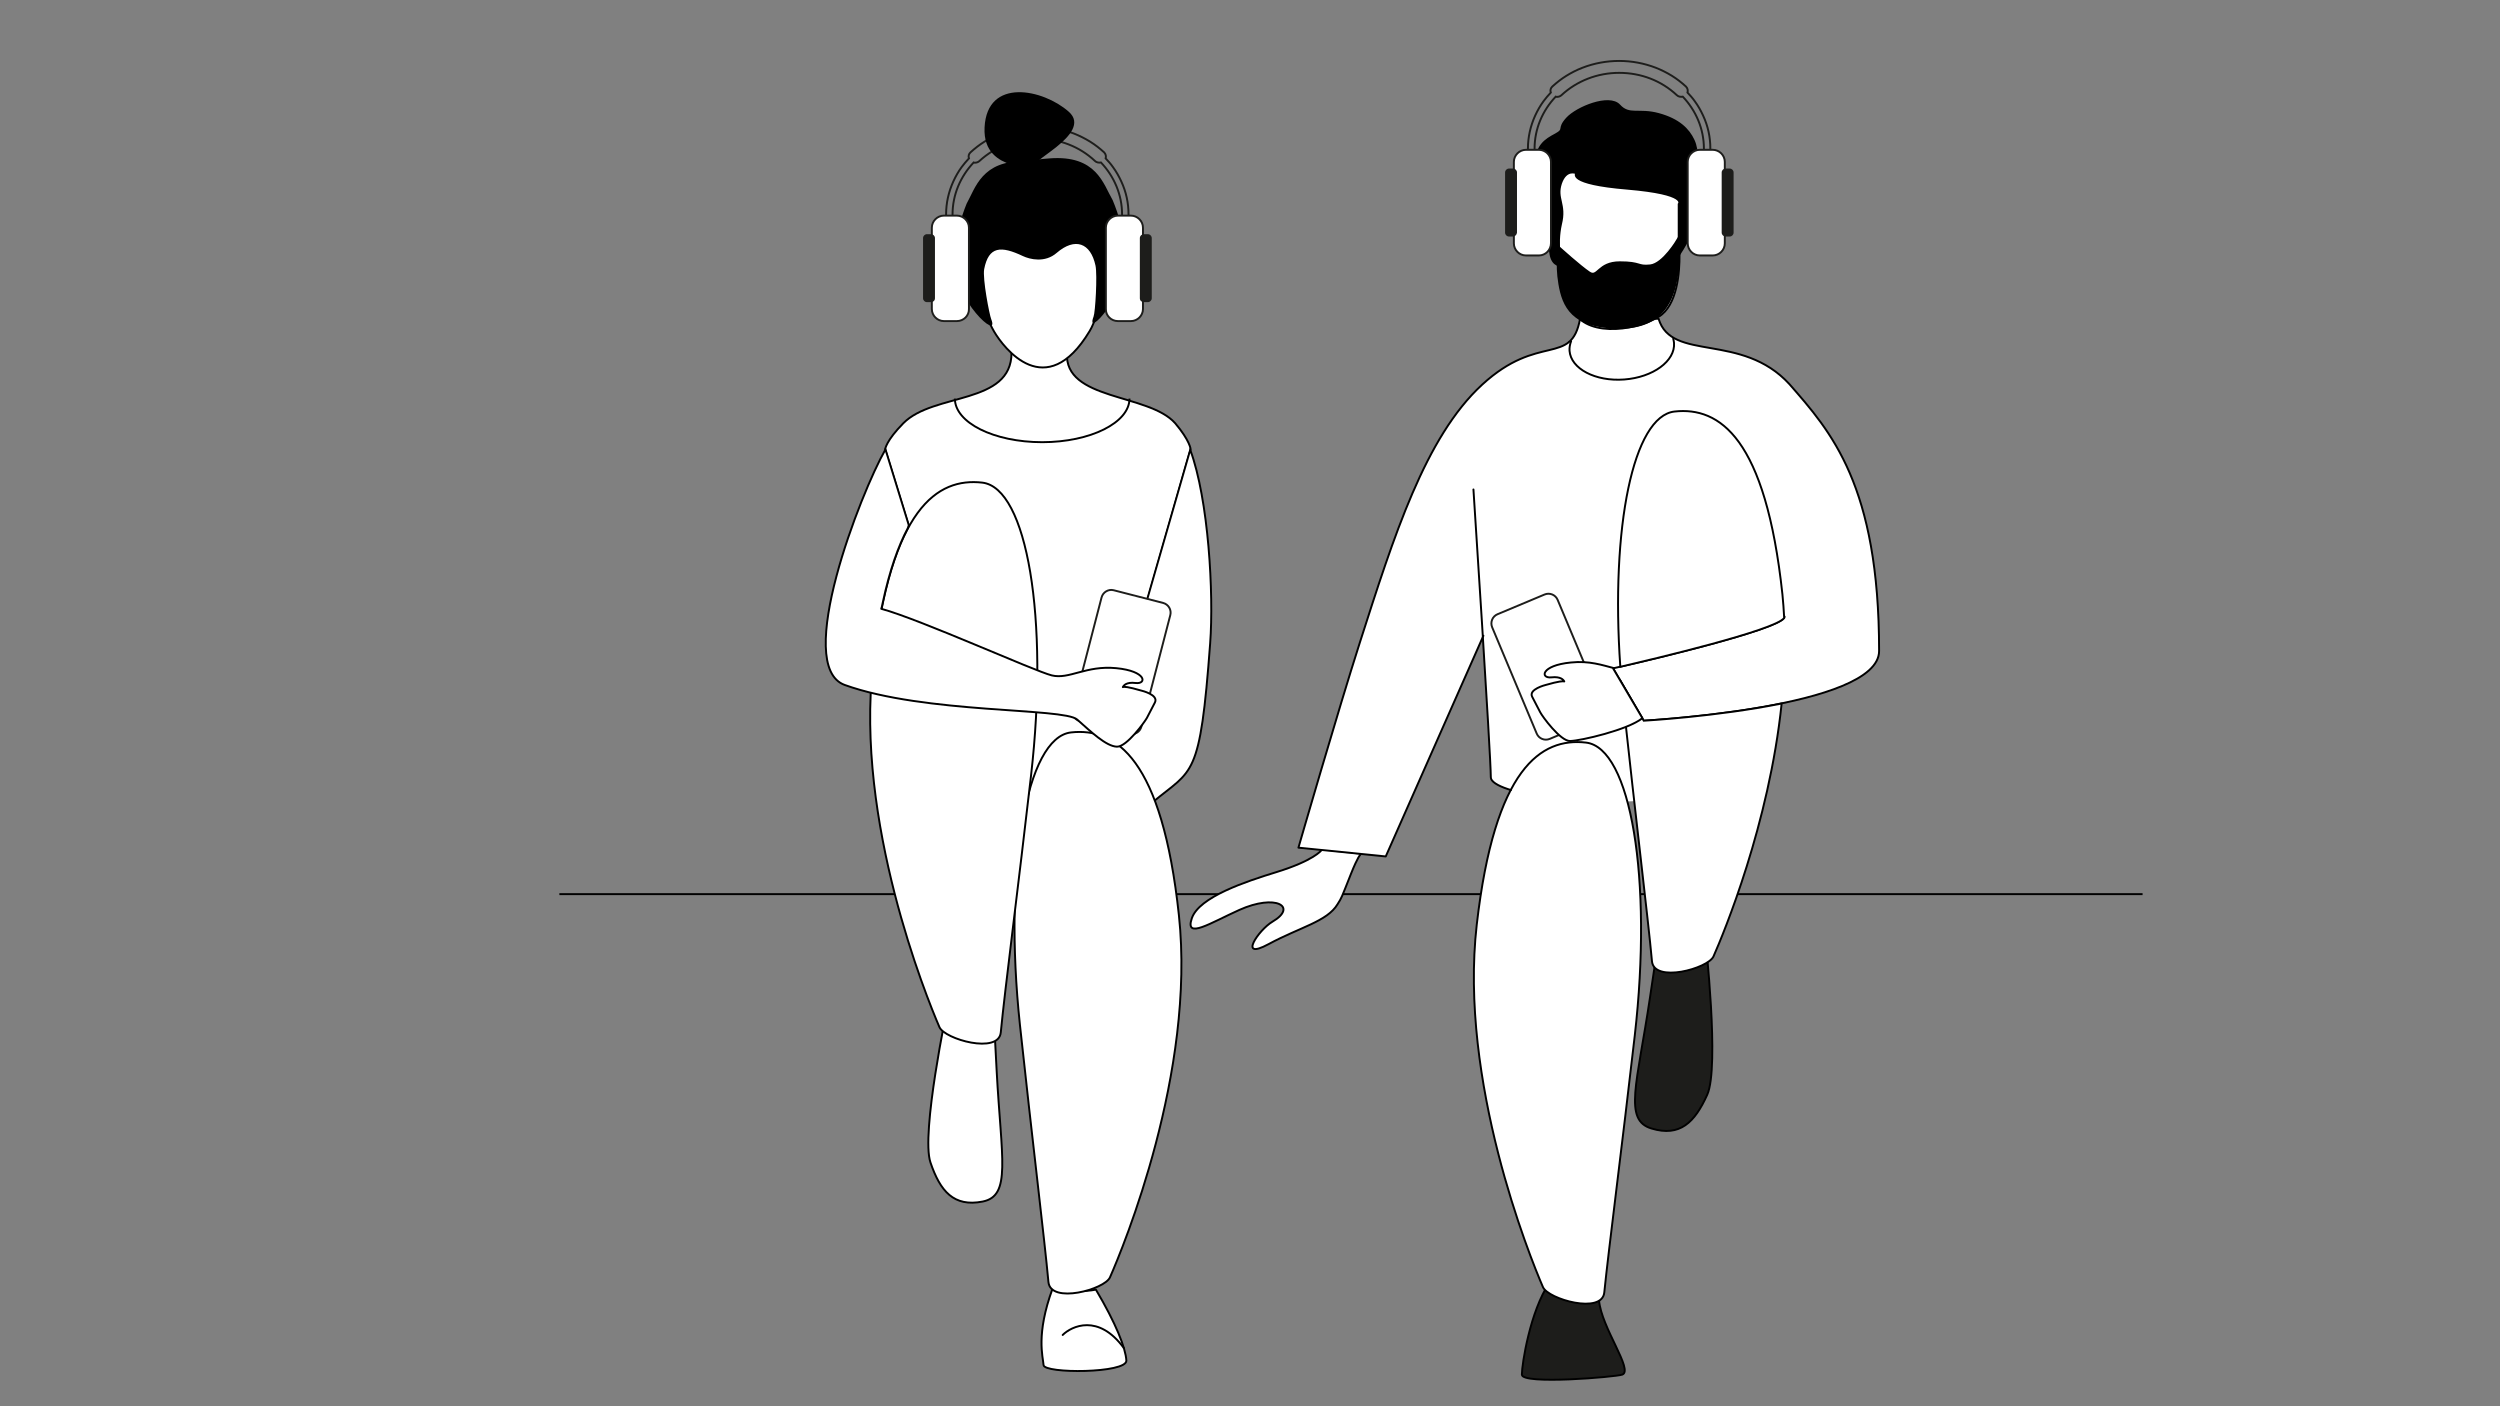 <?xml version="1.0" encoding="utf-8"?>
<!-- Generator: $$$/GeneralStr/196=Adobe Illustrator 27.6.0, SVG Export Plug-In . SVG Version: 6.00 Build 0)  -->
<svg version="1.1" id="Ebene_1" xmlns="http://www.w3.org/2000/svg" xmlns:xlink="http://www.w3.org/1999/xlink" x="0px" y="0px"
	 viewBox="0 0 1280 720" style="enable-background:new 0 0 1280 720;" xml:space="preserve">
<rect x="0" y="0" width="1280" height="720" fill="#808080" stroke="none"/>
<style type="text/css">
	.st0{fill:#FFF6AD;}
	.st1{fill:none;stroke:#000000;stroke-linecap:round;stroke-linejoin:round;stroke-miterlimit:10;}
	.st2{fill:none;stroke:#1D1D1B;stroke-linecap:round;stroke-linejoin:round;stroke-miterlimit:10;}
	.st3{fill:#FFFFFF;stroke:#1D1D1B;stroke-linecap:round;stroke-linejoin:round;stroke-miterlimit:10;}
	.st4{fill:#E9E9E9;stroke:#1D1D1B;stroke-miterlimit:10;}
	.st5{fill:#FFFFFF;stroke:#1D1D1B;stroke-linecap:round;stroke-linejoin:round;}
	.st6{fill:none;stroke:#1D1D1B;stroke-linecap:round;stroke-linejoin:round;}
	.st7{fill:#FFFFFF;stroke:#1D1D1B;stroke-miterlimit:10;}
	.st8{fill:none;stroke:#1D1D1B;stroke-miterlimit:10;}
	.st9{stroke:#1D1D1B;stroke-miterlimit:10;}
	.st10{fill:#FFFFFF;stroke:#1D1D1B;stroke-linecap:round;stroke-miterlimit:10;}
	.st11{fill:#FFFFFF;stroke:#000000;stroke-linecap:round;stroke-linejoin:round;stroke-miterlimit:10;}
	.st12{fill:#FFFFFF;stroke:#000000;stroke-miterlimit:10;}
	.st13{fill:#1D1D1B;stroke:#000000;stroke-miterlimit:10;}
	.st14{fill:#FFFFFF;}
	.st15{stroke:#000000;stroke-miterlimit:10;}
	.st16{fill:none;stroke:#000000;stroke-miterlimit:10;}
	.st17{fill:#1D1D1B;}
	.st18{fill:#FFFFFF;stroke:#000000;stroke-linejoin:round;stroke-miterlimit:10;}
</style>
<polygon class="st0" points="-5729.6,241.6 -5765.4,255.3 -5790.9,328.6 -5602,328.6 "/>
<polyline id="Laptop_00000171686540938355168830000003051504301911335572_" class="st1" points="-5701,270.4 -5683.2,324.9 
	-5637.1,324.9 "/>
<g id="Tisch_00000022541811117791489580000016592800100158279832_">
	<path class="st2" d="M-5723.5,465.7h40.1 M-5703.4,329.2v136.2"/>
	<line class="st2" x1="-5810.8" y1="329.2" x2="-5596" y2="329.2"/>
</g>
<g id="Mülleimer">
	<polygon class="st3" points="-5750.4,467.4 -5780.6,467.4 -5785.7,410.7 -5745.3,410.7 	"/>
</g>
<g id="Lampe">
	<path class="st2" d="M-5752.9,324.7h-38 M-5760.9,233.9l-65.6,0.2l55.4,90.5"/>
	<path class="st3" d="M-5754,230.8c2.4-0.9,4.9-1.4,7.4-1.6l-4.5-11.8l-13.9,5.3l4.5,11.8C-5758.6,233-5756.4,231.7-5754,230.8z"/>
	<path class="st3" d="M-5722.8,239.1c-6.3-7.4-19.6-12.7-31.2-8.3s-17.9,17.2-17.7,26.9L-5722.8,239.1z"/>
</g>
<g id="Schrank_00000068671349225339694250000001356835521666081466_">
	<path class="st4" d="M-5859.2,373.5c0,2-1.5,3.6-3.4,3.6h-20.4c-1.9,0-3.4-1.6-3.4-3.6 M-5859.2,409.1c0,2-1.5,3.6-3.4,3.6h-20.4
		c-1.9,0-3.4-1.6-3.4-3.6 M-5859.2,444.7c0,2-1.5,3.6-3.4,3.6h-20.4c-1.9,0-3.4-1.6-3.4-3.6 M-5923.7,430.4h101.9 M-5923.7,394.8
		h101.9 M-5923.7,366.4c0-3.9,3-7.1,6.8-7.1h88.3c3.8,0,6.8,3.2,6.8,7.1V459c0,3.9-3,7.1-6.8,7.1h-88.3c-3.8,0-6.8-3.2-6.8-7.1
		V366.4z"/>
	<path class="st2" d="M-5859.2,373.5c0,2-1.5,3.6-3.4,3.6h-20.4c-1.9,0-3.4-1.6-3.4-3.6 M-5859.2,409.1c0,2-1.5,3.6-3.4,3.6h-20.4
		c-1.9,0-3.4-1.6-3.4-3.6 M-5859.2,444.7c0,2-1.5,3.6-3.4,3.6h-20.4c-1.9,0-3.4-1.6-3.4-3.6 M-5923.7,430.4h101.9 M-5923.7,394.8
		h101.9 M-5923.7,366.4c0-3.9,3-7.1,6.8-7.1h88.3c3.8,0,6.8,3.2,6.8,7.1V459c0,3.9-3,7.1-6.8,7.1h-88.3c-3.8,0-6.8-3.2-6.8-7.1
		V366.4z"/>
</g>
<g id="Flasche">
	<polygon class="st2" points="-5738.1,314.7 -5717.3,311.3 -5717.3,324.9 -5738.1,324.9 	"/>
	<path class="st2" d="M-5717.3,288.3c-0.4-5.8-7-10.5-7-14.6s-0.5-15.7-0.5-15.7h-5.9c0,0-0.5,11.5-0.5,15.7s-6.5,8.9-7,14.6v36.6
		h20.8L-5717.3,288.3z"/>
</g>
<g id="Buch_liegend">
	<path class="st5" d="M-5451.2,456.9h-15.8 M-5451.2,439.7h-15.8 M-5451.2,422.5h-15.8 M-5451.2,465.5h-14c-4.8,0-8.8-3.8-8.8-8.6
		c0-4.7,3.9-8.6,8.8-8.6h-29.8c-4.8,0-8.8,3.8-8.8,8.6c0,4.7,3.9,8.6,8.8,8.6h29.8 M-5451.2,413.9h-14c-4.8,0-8.8,3.8-8.8,8.6
		s3.9,8.6,8.8,8.6h-29.8c-4.8,0-8.8-3.8-8.8-8.6s3.9-8.6,8.8-8.6h29.8 M-5465.2,448.3c-4.8,0-8.8-3.8-8.8-8.6s3.9-8.6,8.8-8.6h-29.8
		c-4.8,0-8.8,3.8-8.8,8.6s3.9,8.6,8.8,8.6h43.9"/>
	<path class="st6" d="M-5451.2,465.5h-14c-4.8,0-8.8-3.8-8.8-8.6c0-4.7,3.9-8.6,8.8-8.6"/>
	<path class="st6" d="M-5465.2,448.3c-4.8,0-8.8-3.8-8.8-8.6s3.9-8.6,8.8-8.6"/>
	<path class="st6" d="M-5465.2,431.1c-4.8,0-8.8-3.8-8.8-8.6s3.9-8.6,8.8-8.6h14"/>
</g>
<g>
	<path class="st7" d="M-5631.6,315.9c0,0-13.8,8.1-16,5.3c-2.1-2.9,7.9-6.8,3.6-7.2s-8.3,2.1-14.7,2.5c-6.5,0.3-2.1-5.3,0.7-7.4
		s11.3-6.2,27.6-3.2"/>
	<path class="st7" d="M-5579.1,254.2c0,0-0.7-2.4-1.7-1.7c-5,3.4-12,3.7-14.9,2.6c-3.4-1.2-3.8-10.4-5.5-11s-4.6-0.7-4-1.8
		s5.5-13.1,5.5-13.1s1.2-9.6,8-11.2c6.8-1.6,15.4-4.6,20.8,1.3c5.5,5.9,7.2,16.9,7.2,16.9l4.8,10.3"/>
	<path class="st8" d="M-5504.2,333.3"/>
	<path class="st9" d="M-5599.8,435.6c0.1,2.1,0.9,16.8-0.5,18.2c-1.5,1.5-2.5,1.5-5,2c-7.8,2.1-4.5,10.5-4,11s10.5,1.5,13,0
		s21.5-21.5,22-24c0.5-2.4-8.9-11.9-9.5-12.5C-5588,432.3-5594.7,434.4-5599.8,435.6z"/>
	<g>
		<path class="st7" d="M-5583.2,255.9c0,0,0.1,0,0.3-0.1C-5582.8,255.7-5583.2,255.9-5583.2,255.9z"/>
		<path class="st7" d="M-5582.8,300.8v34.5c17.9,2.1,39.1,4.3,52.9,4l0.1-0.1c0,0,3.4-33.2-2-54c-4-15.4-14.5-32.6-23.7-38.3l0,0
			c-2.6-2.2-24.5,7.5-27.4,8.7c0,0-0.3,0.2-1.1,0.6c-1.8,1-0.6,12.5-0.6,12.5L-5582.8,300.8z"/>
	</g>
	<path class="st3" d="M-5600.6,368.8c0,0,19.8,55.5,20.8,58.5s-27,11-27,9s-23-57-23-57s-9.3-23.2-5-35c4.2-11.5,14-13,19-13
		c4.1,0,59.3,8.5,86,8c0,0,0,0.1-0.1,0.5c-0.6,4.1-5.2,29.8-19.9,33.5c-16,4-66-8-66-8"/>
	<path class="st3" d="M-5505.4,294.3c0,0-21.4,81-32.4,81h-60.5c1.6,4.4,3.7,10.5,6.1,17c13.6,0,36,0,47.2,0c16.8,0,21.6-5,24-11
		s15.6-56,19.2-71S-5501.8,295.3-5505.4,294.3z"/>
	<path d="M-5607.8,220c3.6-5.6,8.6-5.9,8-8.7c-1.4-5.8,9.5-3.3,15.4-4.6c3.9-0.9,14.6-4.8,19.6,4.5c4.9,9.3,5.1,17.3,1.9,24.7
		c-2.2,5.1-6.6,8.3-8.8,6.1c-1.8-1.9,0.7-3.4,0.2-7.5c-0.5-4-3.3-4.6-5.1-3.6c-1,0.6-2.7,2-3,6.2c-0.5,6.9,4.3,11,2,13.8
		c-4.8,5.7-14.3,5.9-17.8,4.7c-3.4-1.2-4.1-8.5-4.5-9.2l1.4-0.3c0,0,17-1.5,16.3-10.5c-0.2-2.8-3.2-7.2-6.7-8.5
		c-3.4-1.3-5.6,2.3-10.7,2.5C-5604.8,229.9-5611.6,226-5607.8,220z"/>
	<line class="st2" x1="-5569.1" y1="393.2" x2="-5569.1" y2="465.4"/>
	<line class="st2" x1="-5586.8" y1="465.8" x2="-5552.1" y2="465.8"/>
	<path class="st10" d="M-5550.2,279c0,0-13.6,40.4-19.2,43.2c-5.5,2.8-60.6-2.8-61.8-3c-1.2-0.2,0.2-18.2,3.3-18.3
		s39.9-0.7,44.1-3.2c0.5-6.3,10-34.5,10-34.5"/>
</g>
<g>
	<g>
		<path class="st11" d="M574.5,690.2c-13-17.8-26.8-11.2-31.3-6.7"/>
		<path class="st11" d="M538.9,659.8c-8.6,23.5-4.9,34.8-4.6,39.1c0.2,4.5,42.7,4.3,42.4-2.3c-0.4-6.5-5.4-19.1-15.6-36.3
			C555.1,661.5,546.5,661.1,538.9,659.8z"/>
		<path class="st11" d="M575.4,690.2c-13-17.8-26.8-11.2-31.3-6.7"/>
	</g>
	<path class="st12" d="M485.1,515.6c0,0-13.7,64.9-8.7,79.6s11.9,22.9,26.7,20s9.6-21.9,7.2-66.7s-2.3-44.8-2.3-44.8"/>
	<path class="st13" d="M793.3,656.7c-9.9,14.7-14.1,41.8-14.1,47.1s48.1,1.2,51.4,0c5.9-2.2-10.7-24-11.9-38L793.3,656.7z"/>
	<g>
		<path class="st14" d="M897.4,383.7l-6.7,14.3c0,0,2.2-2.2-1.4,0c-34.7,21.3-125.9,11.2-125.9,0s-8.9-147.4-8.9-147.4"/>
		<path class="st12" d="M517.9,180.6c0,26.8-39.8,20.3-55.4,36.1c-8.8,8.9-9.3,13.3-9.3,13.3l36.1,117.3H576L609.6,230
			c0,0-0.3-4.3-7.9-13.3c-13.6-15.4-57-11.5-55.4-36.1"/>
		<path class="st13" d="M873.1,480.4c0,0,7.4,65.9,1,80.1c-6.4,14.2-14,21.7-28.5,17.3c-14.5-4.3-7.4-22.7-0.8-67.1
			s6.6-44.4,6.6-44.4"/>
		<line class="st15" x1="286.4" y1="457.8" x2="1097" y2="457.8"/>
		<path class="st11" d="M676.5,435.4c0,0-3.8,5.2-22.9,11.1c-15.6,4.8-39.7,12.7-43.4,23.7s9.6,2.3,24.3-4.3c18.7-8.4,30.1-1.7,17,6
			c-7.1,4.2-17.9,20.1-2,11.5c16.1-8.7,30-11.6,35.3-20.4c2.3-3.7,1.7-2.5,6.9-15.6c3.6-9,4.8-9.8,4.8-9.8"/>
		<polygon class="st12" points="490.5,348.2 574.2,348.2 567.1,413.9 494.1,413.9 		"/>
		<path class="st16" d="M578.3,204.1c0,12.3-20,22.3-44.7,22.3c-24.7,0-44.7-10-44.7-22.3"/>
		<path d="M547.4,203.3"/>
		<path class="st12" d="M590.2,410.7c20.6-17.2,24.2-11.4,29.4-81.3c1.9-25.4-0.8-73.6-10.2-99.1L585.6,313
			c0.6,31.8-0.9,56.1-17.7,72.1L590.2,410.7z"/>
		<path class="st16" d="M803.5,174.6c0,0-2.6,24.6,33.4,20.1c35.9-4.5,18-22.3,18-22.3"/>
		<path class="st12" d="M812,380.2c-23-2.6-46.7,13-55.9,93.2S783.2,643.3,790,659c2.7,6.2,30.3,14.1,31.4,2.7
			c2.2-21.9,9.1-74.8,15.6-131.5C846.2,450,835,382.8,812,380.2z"/>
		<path class="st12" d="M548.4,375c23-2.5,46.6,13.4,55.2,93.6S575.2,638.4,568.3,654c-2.7,6.2-30.4,13.8-31.5,2.4
			c-2-21.9-8.5-74.9-14.6-131.7C513.7,444.5,525.4,377.5,548.4,375z"/>
		<path class="st12" d="M502.9,247.1c-23-2.6-46.7,13.1-55.9,93.2s27.2,169.9,34,185.6c2.7,6.2,30.3,14,31.4,2.7
			c2.1-21.9,9-74.9,15.5-131.6C537.1,316.8,525.9,249.7,502.9,247.1z"/>
		<path class="st12" d="M509,169.8c4.8,8.2,26.5,37,48.9-0.3c10.9-18.1,3.2-59.3,3.2-59.3s-20.1,17.1-30.6,13s-13.4-2.5-22.6,2.1
			C491.8,132.8,504.2,161.6,509,169.8z"/>
		<path d="M569.7,102.5c-4.8-8.2-8.2-23.3-32.4-21.4c-4.4,0.3-8.6,0.9-12.5,1.5c-22.1-0.6-25.4,13.7-29.9,21.7
			c0,0-6.6,15.7-6.6,29.1c0.1,20.2,23.8,41.6,19.2,30c-0.9-2.2-4.5-20.7-3.6-25.6c2.3-11.8,8.6-12,19.8-6.7
			c3.6,1.7,11.3,3.6,17.3-1.6c9.4-8.1,17.4-5.2,19.9,6.5c1,4.9-0.1,23.9-1,26.1c-4.4,11.6,16.7-10.4,16.6-30.7
			C576.5,118.2,569.7,102.5,569.7,102.5z"/>
		<g>
			<path class="st11" d="M913.7,315.7c0,6.7-87.8,26.5-87.8,26.5l15.6,26.8c0,0,120.6-6.5,120.6-35.7c0-84.9-24.7-112.3-45.9-136.6
				c-24.6-26.8-60.3-11.2-67-33.5h-40.2c-4.5,24.6-21.1,7-50.2,33.8s-45.1,77.5-62.5,131.8c-11,34.3-31.5,105.2-31.5,105.2l44.7,4.5
				l50-113"/>
		</g>
		<path class="st12" d="M913.5,316.4c-0.2-4-0.5-8.1-0.9-12.1c-8.6-80.2-32.2-96.1-55.2-93.6c-21.2,2.3-32.8,59.2-27.8,130.7
			C845.5,337.7,909.1,322.7,913.5,316.4z"/>
		<path class="st12" d="M841.6,369l-11.4-19.5c0.3,3.6,0.6,7.2,1,10.9c6.1,56.7,12.6,109.8,14.6,131.7c1,11.4,28.7,3.8,31.5-2.4
			c5.3-12,28.5-67.9,34.9-129.5C879,366.9,841.6,369,841.6,369z"/>
		<path class="st1" d="M773.6,404.5c-0.5-0.2-1.1-0.3-1.6-0.5c-5.4-1.8-8.7-3.9-8.7-6c0-11.2-8.9-147.4-8.9-147.4"/>
		<path class="st12" d="M861.9,108.5c0,0,2.2-16.1-18-29.3s-41.6,4.4-45.4,7.9c-3.8,3.5-1.7,28-1.7,28s2.6,26.2,7.9,41.9
			c5.2,15.7,31.4,13.1,44.5,5.2c9.7-5.8,10.8-23.2,10.7-31.8C859.8,127.4,861.9,108.5,861.9,108.5z"/>
		<path class="st15" d="M799.3,135.9c0,0-4.2,0.6-5.4-5.5c-0.5-2.8,0.1-3.9-5-9.5s-5.3-7.3-2.7-15.7s0-8.4,0-19.6s5.1-14,10.3-16.8
			s0.7-2.6,5.8-8.2s21.7-12.3,26.8-6.7s9.8,1.7,20.1,4.5s15.3,7.8,17.9,13.4s1.2,11.1,3.8,25s-11.4,33.9-11.4,33.9v-26.2
			c0,0,5.2-5.2-26.2-7.9c-31.4-2.6-26.2-7.9-26.2-7.9s-5.2-2.6-7.9,5.2c-2.6,7.9,2.6,10.5,0,20.9
			C796.8,125.5,799.3,135.9,799.3,135.9z"/>
		<path class="st1" d="M856.7,173.4c0.2,0.7,0.3,1.5,0.4,2.2c0.7,9.2-10.7,17.6-25.5,18.7c-14.8,1.1-27.3-5.5-28-14.7
			c-0.1-1.7,0.2-3.3,0.8-4.9"/>
		<path class="st15" d="M858.9,122.7c0,0-7.3,12.5-14,13.2c-6.7,0.7-4.5-1.6-15.6-1.6c-11.2,0-11.2,8.2-15.6,5.2
			c-4.5-3-15.3-12.7-15.3-12.7s-1.9,7.4,0,18.6c1.9,11.2,6.4,22.4,30.9,22.4c22.8,0,27.2-15.5,29-24.6
			C860.5,132.1,858.9,122.7,858.9,122.7z"/>
		<g>
			<path class="st8" d="M487.8,112.3c-0.1-0.8-0.1-1.6-0.1-2.5c0-10.2,4.1-19.5,10.8-26.6c0.2,0.1,0.5,0.1,0.7,0.1
				c0.8,0,1.7-0.3,2.3-0.9C509.5,75.1,520,71,531.1,71c11.2,0,21.6,4,29.5,11.4c0.8,0.8,2,1,3.1,0.8c6.7,7.1,10.8,16.4,10.8,26.6
				c0,1,0,2-0.1,3c1.1,0,2.2,0,3.3,0c0.1-1,0.1-2,0.1-3c0-5.9-1.2-11.5-3.7-16.9c-1.2-2.6-2.6-5.1-4.3-7.4c-1.1-1.6-2.4-3-3.7-4.4
				c0.3-1,0.1-2.2-0.8-3.1c-2.2-2-4.6-3.9-7.2-5.5c-2.6-1.6-5.4-3-8.2-4.1c-6-2.3-12.3-3.5-18.8-3.5s-12.9,1.2-18.8,3.5
				c-2.9,1.1-5.6,2.5-8.2,4.1c-2.6,1.6-5,3.5-7.2,5.5c-0.9,0.8-1.2,2-0.8,3.1c-1.3,1.4-2.6,2.9-3.7,4.4c-1.7,2.3-3.1,4.8-4.3,7.4
				c-2.4,5.3-3.7,11-3.7,16.9c0,0.8,0,1.6,0.1,2.4C485.6,112.3,486.7,112.3,487.8,112.3z"/>
			<g>
				<path class="st7" d="M489.9,164.4h-6.6c-3.4,0-6.2-2.8-6.2-6.2v-41.6c0-3.4,2.8-6.2,6.2-6.2h6.6c3.4,0,6.2,2.8,6.2,6.2v41.6
					C496.2,161.6,493.4,164.4,489.9,164.4z"/>
				<path class="st17" d="M476.7,154.7h-2.1c-1.1,0-2-0.9-2-2v-30.8c0-1.1,0.9-2,2-2h2.1c1.1,0,2,0.9,2,2v30.8
					C478.7,153.9,477.8,154.7,476.7,154.7z"/>
			</g>
			<g>
				<path class="st7" d="M572.4,164.4h6.6c3.4,0,6.2-2.8,6.2-6.2v-41.6c0-3.4-2.8-6.2-6.2-6.2h-6.6c-3.4,0-6.2,2.8-6.2,6.2v41.6
					C566.1,161.6,568.9,164.4,572.4,164.4z"/>
				<path class="st17" d="M585.6,154.7h2.1c1.1,0,2-0.9,2-2v-30.8c0-1.1-0.9-2-2-2h-2.1c-1.1,0-2,0.9-2,2v30.8
					C583.6,153.9,584.5,154.7,585.6,154.7z"/>
			</g>
		</g>
		<g>
			<path class="st8" d="M785.8,78.6c-0.1-0.8-0.1-1.6-0.1-2.5c0-10.2,4.1-19.5,10.8-26.6c0.2,0.1,0.5,0.1,0.7,0.1
				c0.8,0,1.7-0.3,2.3-0.9c7.9-7.3,18.4-11.4,29.5-11.4c11.2,0,21.6,4,29.5,11.4c0.8,0.8,2,1,3.1,0.8c6.7,7.1,10.8,16.4,10.8,26.6
				c0,1,0,2-0.1,3c1.1,0,2.2,0,3.3,0c0.1-1,0.1-2,0.1-3c0-5.9-1.2-11.5-3.7-16.9c-1.2-2.6-2.6-5.1-4.3-7.4c-1.1-1.6-2.4-3-3.7-4.4
				c0.3-1,0.1-2.2-0.8-3.1c-2.2-2-4.6-3.9-7.2-5.5c-2.6-1.6-5.4-3-8.2-4.1c-6-2.3-12.3-3.5-18.8-3.5s-12.9,1.2-18.8,3.5
				c-2.9,1.1-5.6,2.5-8.2,4.1c-2.6,1.6-5,3.5-7.2,5.5c-0.9,0.8-1.2,2-0.8,3.1c-1.3,1.4-2.6,2.9-3.7,4.4c-1.7,2.3-3.1,4.8-4.3,7.4
				c-2.4,5.3-3.7,11-3.7,16.9c0,0.8,0,1.6,0.1,2.4C783.5,78.6,784.7,78.6,785.8,78.6z"/>
			<g>
				<path class="st7" d="M787.9,130.8h-6.6c-3.4,0-6.2-2.8-6.2-6.2V82.9c0-3.4,2.8-6.2,6.2-6.2h6.6c3.4,0,6.2,2.8,6.2,6.2v41.6
					C794.1,128,791.3,130.8,787.9,130.8z"/>
				<path class="st17" d="M774.7,121.1h-2.1c-1.1,0-2-0.9-2-2V88.3c0-1.1,0.9-2,2-2h2.1c1.1,0,2,0.9,2,2v30.8
					C776.6,120.2,775.7,121.1,774.7,121.1z"/>
			</g>
			<g>
				<path class="st7" d="M870.3,130.8h6.6c3.4,0,6.2-2.8,6.2-6.2V82.9c0-3.4-2.8-6.2-6.2-6.2h-6.6c-3.4,0-6.2,2.8-6.2,6.2v41.6
					C864.1,128,866.9,130.8,870.3,130.8z"/>
				<path class="st17" d="M883.5,121.1h2.1c1.1,0,2-0.9,2-2V88.3c0-1.1-0.9-2-2-2h-2.1c-1.1,0-2,0.9-2,2v30.8
					C881.5,120.2,882.4,121.1,883.5,121.1z"/>
			</g>
		</g>
		<path class="st7" d="M817.6,368.2l-24.1,10.1c-2.6,1.1-5.6-0.1-6.7-2.7L764,321.2c-1.1-2.6,0.1-5.6,2.7-6.7l24.1-10.1
			c2.6-1.1,5.6,0.1,6.7,2.7l22.8,54.4C821.4,364.1,820.2,367.1,817.6,368.2z"/>
		<path class="st7" d="M578.2,375.7l-25.3-6.5c-2.7-0.7-4.4-3.5-3.7-6.2l14.8-57.1c0.7-2.7,3.5-4.4,6.2-3.7l25.3,6.5
			c2.7,0.7,4.4,3.5,3.7,6.2L584.4,372C583.7,374.8,580.9,376.4,578.2,375.7z"/>
		<path class="st11" d="M825.9,342.2c0,0,0.2,0,0.5-0.1c-5.9-1.5-12.7-3.9-22.1-2.9c-15.5,1.5-15.8,8.3-9.9,7.6
			c4.7-0.5,6.1,1.3,6.5,2.1c-0.6-0.2-2.6-0.2-9.5,1.8c0,0-9,2.2-6.9,6.1c1,2,3.1,5.9,4.1,7.9s10.3,14.8,15.3,14.7
			c5.4-0.1,29.6-5.7,37-11.7L825.9,342.2z"/>
		<path class="st18" d="M584.4,353.6c-6.9-2-8.9-2.1-9.5-1.8c0.4-0.8,1.8-2.7,6.5-2.1c5.9,0.7,5.7-6.1-9.9-7.6
			c-15.5-1.5-24.1,5.9-33,3.7s-67.4-28.7-87.3-34.1l0.3-1c0.2-0.8,0.3-1.5,0.5-2.3c3.5-16.4,7.9-28.8,12.8-38l0.5-1.5l-12-39v0.3
			c-12.6,22.1-47.3,110.9-20.8,120.5c41.1,14.8,112.1,11.6,119,17.7c6.9,6.1,14.9,13.8,20.4,13.9c5,0.1,14.2-12.7,15.3-14.7
			c1-2,3.1-5.9,4.1-7.9C593.4,355.7,584.4,353.6,584.4,353.6z"/>
		<path d="M518.5,90.5c18.2-8.6-15.7,0.4-14.4-25.3s30-19.6,43.1-8c13.2,11.6-24.7,27.2-15.2,27.3"/>
	</g>
</g>
</svg>
